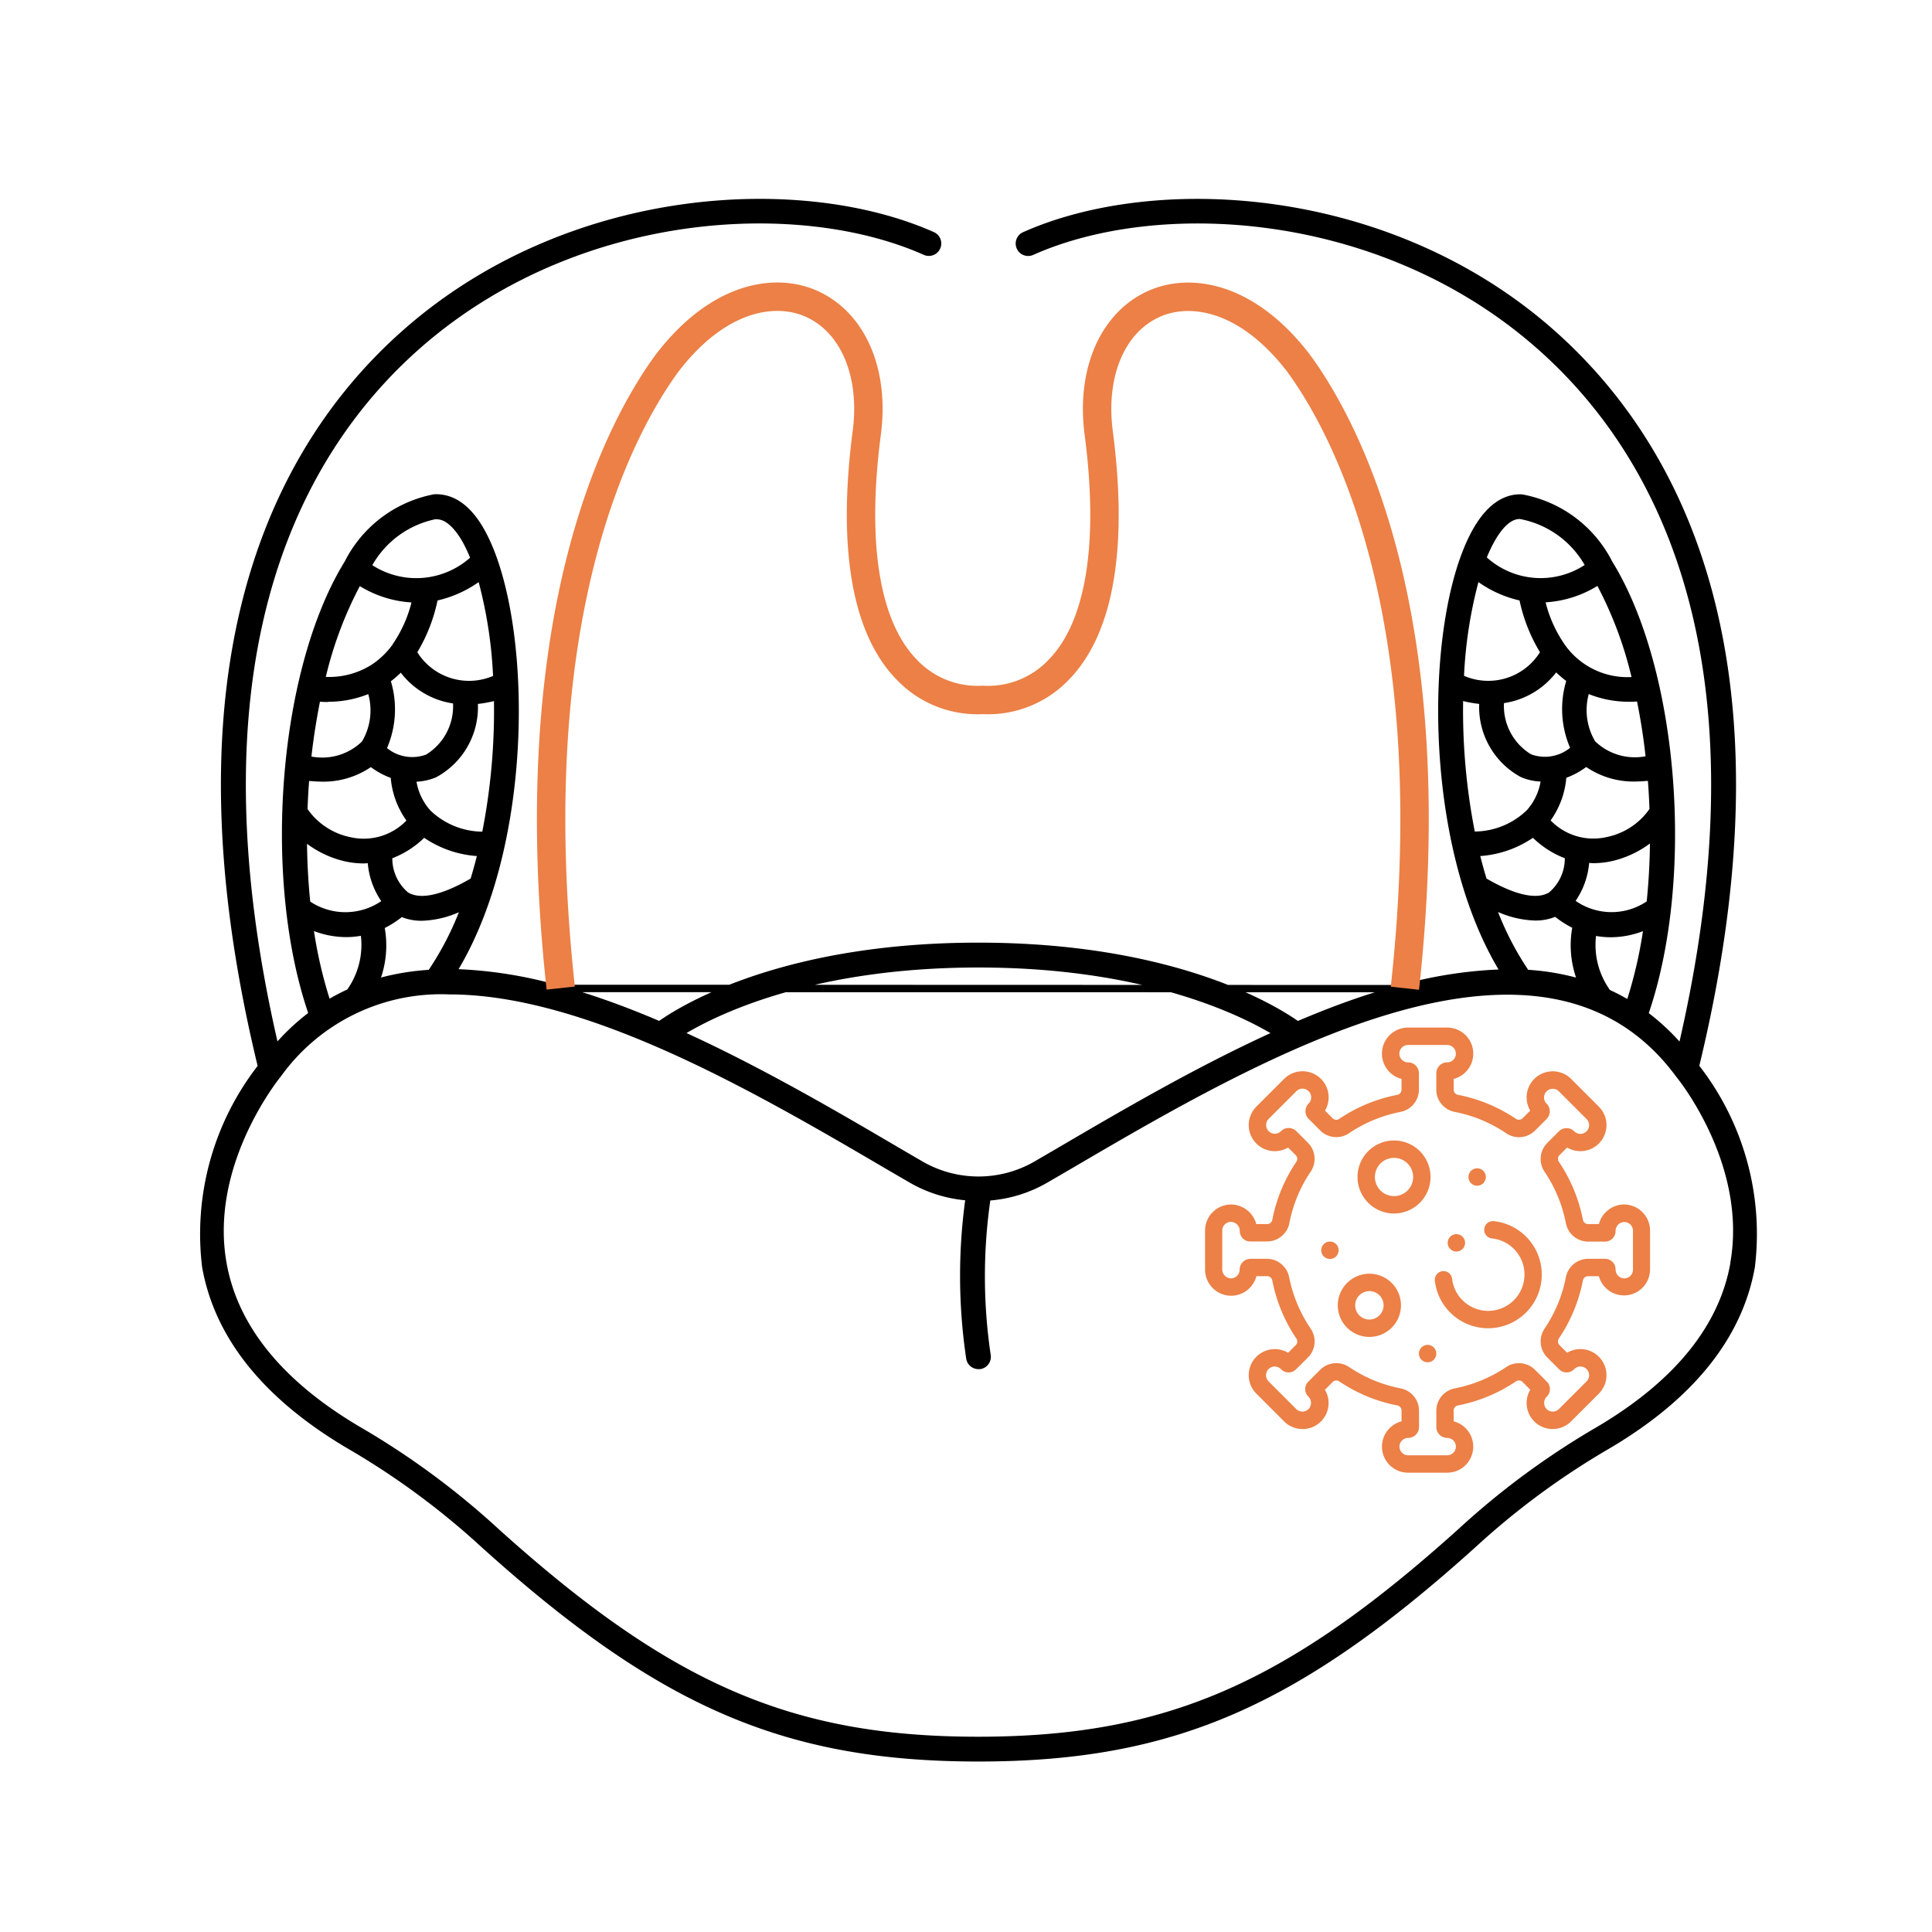 <svg xmlns="http://www.w3.org/2000/svg" xmlns:xlink="http://www.w3.org/1999/xlink" width="68" height="68" viewBox="0 0 68 68">
  <defs>
    <clipPath id="clip-adenoidectomy">
      <rect width="68" height="68"/>
    </clipPath>
  </defs>
  <g id="adenoidectomy" clip-path="url(#clip-adenoidectomy)">
    <g id="Group_17037" data-name="Group 17037" transform="translate(7 7)">
      <g id="Group_17038" data-name="Group 17038">
        <path id="Path_13343" data-name="Path 13343" d="M12.582,27.659a15.305,15.305,0,0,0-3.442-.547c2.724-4.58,2.583-12.387.937-15.416-.605-1.113-1.291-1.32-1.795-1.3a4.453,4.453,0,0,0-3.15,2.369C2.795,16.556,2.223,23.878,3.847,28.654a7.86,7.86,0,0,0-1.081,1C-.435,15.676,3.869,8.529,8.1,4.987,13.561.422,21.148.025,25.514,1.97a.437.437,0,0,0,.356-.8C21.26-.881,13.271-.476,7.542,4.317c-4.49,3.756-9.068,11.349-5.474,26.2A9.656,9.656,0,0,0,.114,37.6c.449,2.532,2.221,4.707,5.266,6.466a27.052,27.052,0,0,1,4.573,3.392C16.2,53.089,20.615,54.995,27.425,55h.03c6.81-.005,11.223-1.911,17.473-7.541A27.052,27.052,0,0,1,49.5,44.067c3.045-1.758,4.816-3.934,5.266-6.466a9.655,9.655,0,0,0-1.956-7.089c3.594-14.848-.984-22.44-5.474-26.2C41.607-.476,33.618-.88,29.009,1.172a.437.437,0,0,0,.356.8C33.732.025,41.318.422,46.776,4.987c4.234,3.543,8.539,10.69,5.337,24.672a7.894,7.894,0,0,0-1.082-1c1.626-4.776,1.055-12.1-1.283-15.89A4.453,4.453,0,0,0,46.571,10.4c-.478-.023-1.162.183-1.768,1.3-1.648,3.031-1.787,10.844.941,15.423a15.334,15.334,0,0,0-3.447.545Zm37.081.183a2.725,2.725,0,0,1-.488-1.9,2.953,2.953,0,0,0,.518.046,3.185,3.185,0,0,0,1.134-.214,15.673,15.673,0,0,1-.552,2.387q-.3-.174-.612-.317m-2.87-.7A10.534,10.534,0,0,1,45.726,25.1a3.489,3.489,0,0,0,1.311.3,1.863,1.863,0,0,0,.7-.13,3.616,3.616,0,0,0,.6.385,3.527,3.527,0,0,0,.135,1.752,8.768,8.768,0,0,0-1.678-.273M45.036,13.488a4.088,4.088,0,0,0,1.447.646,5.865,5.865,0,0,0,.719,1.822,2.149,2.149,0,0,1-2.673.831,15.614,15.614,0,0,1,.507-3.3m4.188.137a13.542,13.542,0,0,1,1.2,3.206,2.7,2.7,0,0,1-2.355-1.148l-.007-.011h0A4.533,4.533,0,0,1,47.4,14.2a3.93,3.93,0,0,0,1.828-.58M45.1,23.13a3.755,3.755,0,0,0,1.854-.642,3.3,3.3,0,0,0,1.122.719,1.57,1.57,0,0,1-.556,1.206c-.441.261-1.2.089-2.2-.491-.078-.26-.152-.524-.219-.792m5.957-1.659a2.422,2.422,0,0,1-1.515.992,2.088,2.088,0,0,1-1.966-.587,3.017,3.017,0,0,0,.552-1.5,2.783,2.783,0,0,0,.7-.38,2.973,2.973,0,0,0,1.826.508c.11,0,.231-.013.346-.02.025.327.043.655.055.984m-3.282-4.8a3.571,3.571,0,0,0,.352.3,3.452,3.452,0,0,0,.136,2.352,1.4,1.4,0,0,1-1.378.227,1.99,1.99,0,0,1-.949-1.8,2.841,2.841,0,0,0,1.838-1.082m.684,8.043a2.791,2.791,0,0,0,.476-1.335c.047,0,.094.008.141.008a3.067,3.067,0,0,0,.651-.071,3.581,3.581,0,0,0,1.348-.622c-.008.689-.047,1.372-.114,2.038a2.215,2.215,0,0,1-2.5-.017m2.462-5.091a2.016,2.016,0,0,1-1.777-.526,2.156,2.156,0,0,1-.225-1.663,3.77,3.77,0,0,0,1.412.27c.1,0,.2,0,.287-.01.126.626.229,1.271.3,1.93m-5.855-1.848a2.8,2.8,0,0,0,1.469,2.581,1.985,1.985,0,0,0,.692.156,2.02,2.02,0,0,1-.484,1.008,2.672,2.672,0,0,1-1.833.751,22.191,22.191,0,0,1-.41-4.592,4.348,4.348,0,0,0,.566.1M46.5,11.268a3.335,3.335,0,0,1,2.275,1.618,2.833,2.833,0,0,1-3.444-.266,5.358,5.358,0,0,1,.238-.508c.214-.395.548-.857.931-.844M41.389,27.925c-.9.281-1.805.625-2.707,1.009-.876-.611-4.435-2.756-11.243-2.756S17.076,28.319,16.2,28.932c-.9-.384-1.809-.729-2.709-1.011Zm-15.93,5.949-.858-.5c-2.212-1.3-4.79-2.8-7.439-4.014,1.292-.76,4.616-2.307,10.278-2.307,5.641,0,8.978,1.549,10.276,2.309-2.65,1.212-5.227,2.718-7.438,4.013l-.857.5a3.942,3.942,0,0,1-3.961,0M5.656,13.624a3.924,3.924,0,0,0,1.827.58,4.535,4.535,0,0,1-.658,1.464l0,0,0,.007a2.8,2.8,0,0,1-.752.725,2.806,2.806,0,0,1-1.606.425,13.55,13.55,0,0,1,1.2-3.2m4.694,3.163a2.151,2.151,0,0,1-2.673-.831A5.865,5.865,0,0,0,8.4,14.134a4.088,4.088,0,0,0,1.447-.646,15.585,15.585,0,0,1,.507,3.3m-6.47,3.7c.116.007.237.02.346.02A2.972,2.972,0,0,0,6.053,20a2.827,2.827,0,0,0,.7.38,3.011,3.011,0,0,0,.552,1.5,2.088,2.088,0,0,1-1.966.587,2.425,2.425,0,0,1-1.515-.992c.013-.329.03-.657.055-.984m3.227-3.814a2.842,2.842,0,0,0,1.839,1.082A1.992,1.992,0,0,1,8,19.557a1.4,1.4,0,0,1-1.378-.227,3.452,3.452,0,0,0,.136-2.352,3.683,3.683,0,0,0,.352-.305m.254,7.74a1.572,1.572,0,0,1-.556-1.206,3.3,3.3,0,0,0,1.122-.719,3.755,3.755,0,0,0,1.854.642c-.067.268-.141.532-.219.792-1,.581-1.761.753-2.2.491m2.611-2.141a2.679,2.679,0,0,1-1.825-.743,2.014,2.014,0,0,1-.491-1.016,1.98,1.98,0,0,0,.691-.156,2.8,2.8,0,0,0,1.469-2.581,4.511,4.511,0,0,0,.566-.1,22.194,22.194,0,0,1-.41,4.592M4.55,17.7a3.779,3.779,0,0,0,1.412-.27A2.14,2.14,0,0,1,5.739,19.1a2.013,2.013,0,0,1-1.778.528c.074-.659.177-1.3.3-1.93.086.007.182.01.286.01m-.743,4.989a3.568,3.568,0,0,0,1.348.622,3.067,3.067,0,0,0,.651.071c.048,0,.094-.006.141-.008a2.793,2.793,0,0,0,.475,1.335,2.241,2.241,0,0,1-2.5.016c-.067-.666-.105-1.348-.113-2.036m3.334,2.581a1.863,1.863,0,0,0,.7.13,3.489,3.489,0,0,0,1.311-.3,10.537,10.537,0,0,1-1.061,2.027,8.75,8.75,0,0,0-1.68.271,3.525,3.525,0,0,0,.132-1.743,3.566,3.566,0,0,0,.6-.384m1.209-14c.385-.023.743.447.957.842a5.356,5.356,0,0,1,.238.508,2.853,2.853,0,0,1-3.442.263A3.33,3.33,0,0,1,8.35,11.27m-4.3,14.5a3.2,3.2,0,0,0,1.134.213,2.96,2.96,0,0,0,.518-.046,2.728,2.728,0,0,1-.479,1.89q-.317.145-.623.323a15.7,15.7,0,0,1-.55-2.38M53.905,37.448c-.4,2.266-2.032,4.238-4.843,5.862a27.92,27.92,0,0,0-4.721,3.5c-6.069,5.467-10.335,7.314-16.9,7.317s-10.835-1.849-16.9-7.317a27.968,27.968,0,0,0-4.721-3.5C3.008,41.689,1.379,39.719.975,37.455c-.621-3.474,1.877-6.527,1.918-6.578A6.938,6.938,0,0,1,8.82,28c4.88,0,10.882,3.513,15.34,6.124l.859.5a4.788,4.788,0,0,0,1.952.622,19.772,19.772,0,0,0,.035,5.565.437.437,0,0,0,.432.378.457.457,0,0,0,.059,0,.437.437,0,0,0,.374-.492,18.81,18.81,0,0,1-.015-5.444,4.789,4.789,0,0,0,2-.625l.859-.5C37.3,30.271,47.254,24.448,52,30.9c.025.03,2.521,3.069,1.9,6.55" transform="translate(0 0)"/>
        <path id="Path_13344" data-name="Path 13344" d="M58.426,32.225c1.453-13.255-2.124-19.8-3.757-22.019-1.8-2.332-3.759-2.614-5-2.1-1.507.624-2.3,2.416-2.021,4.563.521,3.976.039,6.858-1.394,8.333a3.433,3.433,0,0,1-2.638,1.077.426.426,0,0,0-.094,0A3.431,3.431,0,0,1,40.881,21c-1.433-1.476-1.915-4.357-1.394-8.334.28-2.147-.514-3.939-2.021-4.563-1.239-.514-3.2-.232-5,2.108-1.628,2.215-5.2,8.755-3.752,22.008" transform="translate(-15.978 -4.442)" fill="none" stroke="#ec8046" stroke-miterlimit="10" stroke-width="1"/>
      </g>
    </g>
    <g id="XMLID_1497_" transform="translate(42.414 36.167)">
      <g id="XMLID_1687_" transform="translate(0 0)">
        <path id="XMLID_898_" d="M8.522,15.667H7.145a.918.918,0,0,1-.229-1.807v-.381a.184.184,0,0,0-.15-.179,5.514,5.514,0,0,1-2.04-.845.185.185,0,0,0-.235.02l-.272.272A.916.916,0,0,1,2.781,13.86l-.974-.974a.918.918,0,0,1,1.116-1.44l.269-.269a.185.185,0,0,0,.02-.235A5.514,5.514,0,0,1,2.367,8.9a.184.184,0,0,0-.179-.15H1.807a.919.919,0,0,1-.923.688A.922.922,0,0,1,0,8.507V7.145a.918.918,0,0,1,.949-.917.93.93,0,0,1,.854.688h.385a.184.184,0,0,0,.179-.15,5.514,5.514,0,0,1,.845-2.04.185.185,0,0,0-.02-.235l-.269-.269a.918.918,0,0,1-1.116-1.44l.974-.974a.918.918,0,0,1,1.44,1.116l.269.269a.185.185,0,0,0,.235.02,5.515,5.515,0,0,1,2.04-.845.184.184,0,0,0,.15-.179V1.807A.918.918,0,0,1,7.145,0H8.522a.918.918,0,0,1,.229,1.807v.381a.184.184,0,0,0,.15.179,5.514,5.514,0,0,1,2.04.845.185.185,0,0,0,.235-.02l.269-.269a.918.918,0,0,1,1.44-1.115l.974.974a.918.918,0,0,1-1.116,1.44l-.269.269a.185.185,0,0,0-.02.235,5.514,5.514,0,0,1,.845,2.04.184.184,0,0,0,.179.15h.384a.927.927,0,0,1,.8-.685h0a.918.918,0,0,1,1,.914V8.522a.916.916,0,0,1-1.8.229h-.384a.184.184,0,0,0-.179.15,5.514,5.514,0,0,1-.845,2.04.185.185,0,0,0,.02.235l.269.269a.918.918,0,0,1,1.116,1.44l-.974.974a.916.916,0,0,1-1.438-1.113l-.272-.272a.185.185,0,0,0-.235-.02A5.515,5.515,0,0,1,8.9,13.3a.184.184,0,0,0-.15.179v.381a.918.918,0,0,1-.23,1.807Zm-3.9-3.856a.8.8,0,0,1,.448.137,4.905,4.905,0,0,0,1.815.752.8.8,0,0,1,.646.78v.581a.383.383,0,0,1-.382.382.306.306,0,1,0,0,.612H8.522a.306.306,0,1,0,0-.612.383.383,0,0,1-.382-.382v-.581a.8.8,0,0,1,.646-.78,4.906,4.906,0,0,0,1.815-.752.8.8,0,0,1,1.009.095l.421.421a.369.369,0,0,1,0,.521.315.315,0,0,0-.029.421.306.306,0,0,0,.452.021l.974-.974a.306.306,0,1,0-.433-.433l-.01.01a.369.369,0,0,1-.521,0l-.421-.421a.8.8,0,0,1-.095-1.009A4.906,4.906,0,0,0,12.7,8.785a.8.8,0,0,1,.78-.646h.6a.369.369,0,0,1,.369.369.315.315,0,0,0,.277.319.306.306,0,0,0,.335-.3V7.145a.306.306,0,0,0-.335-.3.315.315,0,0,0-.277.319.369.369,0,0,1-.369.369h-.6a.8.8,0,0,1-.78-.646,4.906,4.906,0,0,0-.752-1.815.8.8,0,0,1,.095-1.009l.411-.411a.383.383,0,0,1,.541,0,.306.306,0,0,0,.433-.433l-.974-.974a.306.306,0,0,0-.433.433.383.383,0,0,1,0,.541l-.411.411A.8.8,0,0,1,10.6,3.72a4.905,4.905,0,0,0-1.815-.752.8.8,0,0,1-.646-.78V1.607a.383.383,0,0,1,.382-.382.306.306,0,1,0,0-.612H7.145a.306.306,0,1,0,0,.612.383.383,0,0,1,.382.382v.581a.8.8,0,0,1-.646.78,4.906,4.906,0,0,0-1.815.752.8.8,0,0,1-1.009-.095l-.411-.411a.382.382,0,0,1,0-.541.306.306,0,0,0-.433-.433l-.974.974a.306.306,0,0,0,.433.433.383.383,0,0,1,.541,0l.411.411A.8.8,0,0,1,3.72,5.067a4.906,4.906,0,0,0-.752,1.815.8.8,0,0,1-.78.646h-.6a.367.367,0,0,1-.366-.366.317.317,0,0,0-.3-.322.306.306,0,0,0-.317.306V8.507a.316.316,0,0,0,.295.32.306.306,0,0,0,.317-.306.383.383,0,0,1,.382-.382h.581a.8.8,0,0,1,.78.646A4.906,4.906,0,0,0,3.72,10.6a.8.8,0,0,1-.095,1.009L3.2,12.03a.369.369,0,0,1-.521,0l-.01-.01a.306.306,0,0,0-.433.433l.974.974a.306.306,0,0,0,.452-.021.315.315,0,0,0-.029-.421.369.369,0,0,1,0-.521l.421-.421a.793.793,0,0,1,.562-.231Z" transform="translate(0 0)" fill="#ec8046"/>
      </g>
      <g id="XMLID_1654_" transform="translate(5.366 3.974)">
        <path id="XMLID_895_" d="M176.659,132.448a1.285,1.285,0,1,1,1.285-1.285A1.287,1.287,0,0,1,176.659,132.448Zm0-1.958a.673.673,0,1,0,.673.673A.674.674,0,0,0,176.659,130.49Z" transform="translate(-175.374 -129.878)" fill="#ec8046"/>
      </g>
      <g id="XMLID_1656_" transform="translate(4.672 8.664)">
        <path id="XMLID_892_" d="M153.779,285.362a1.112,1.112,0,1,1,1.112-1.112A1.113,1.113,0,0,1,153.779,285.362Zm0-1.612a.5.5,0,1,0,.5.5A.5.5,0,0,0,153.779,283.75Z" transform="translate(-152.667 -283.138)" fill="#ec8046"/>
      </g>
      <g id="XMLID_1104_" transform="translate(8.091 6.813)">
        <path id="XMLID_891_" d="M266.3,226.423a1.889,1.889,0,0,1-1.877-1.669.306.306,0,1,1,.608-.071,1.278,1.278,0,1,0,1.411-1.42.306.306,0,1,1,.067-.608,1.89,1.89,0,0,1-.209,3.768Z" transform="translate(-264.426 -222.653)" fill="#ec8046"/>
      </g>
      <g id="XMLID_1101_" transform="translate(9.272 4.954)">
        <path id="XMLID_890_" d="M303.306,162.492a.306.306,0,1,1,.216-.09A.308.308,0,0,1,303.306,162.492Z" transform="translate(-303 -161.88)" fill="#ec8046"/>
      </g>
      <g id="XMLID_1094_" transform="translate(7.528 11.169)">
        <path id="XMLID_889_" d="M246.306,365.612a.306.306,0,1,1,.216-.09A.308.308,0,0,1,246.306,365.612Z" transform="translate(-246 -365)" fill="#ec8046"/>
      </g>
      <g id="XMLID_1660_" transform="translate(4.09 7.532)">
        <path id="XMLID_888_" d="M133.976,246.742a.306.306,0,1,1,.216-.09A.308.308,0,0,1,133.976,246.742Z" transform="translate(-133.67 -246.13)" fill="#ec8046"/>
      </g>
      <g id="XMLID_1493_" transform="translate(8.541 7.271)">
        <path id="XMLID_887_" d="M279.426,238.232a.306.306,0,1,1,.216-.09A.308.308,0,0,1,279.426,238.232Z" transform="translate(-279.12 -237.62)" fill="#ec8046"/>
      </g>
    </g>
  </g>
</svg>
